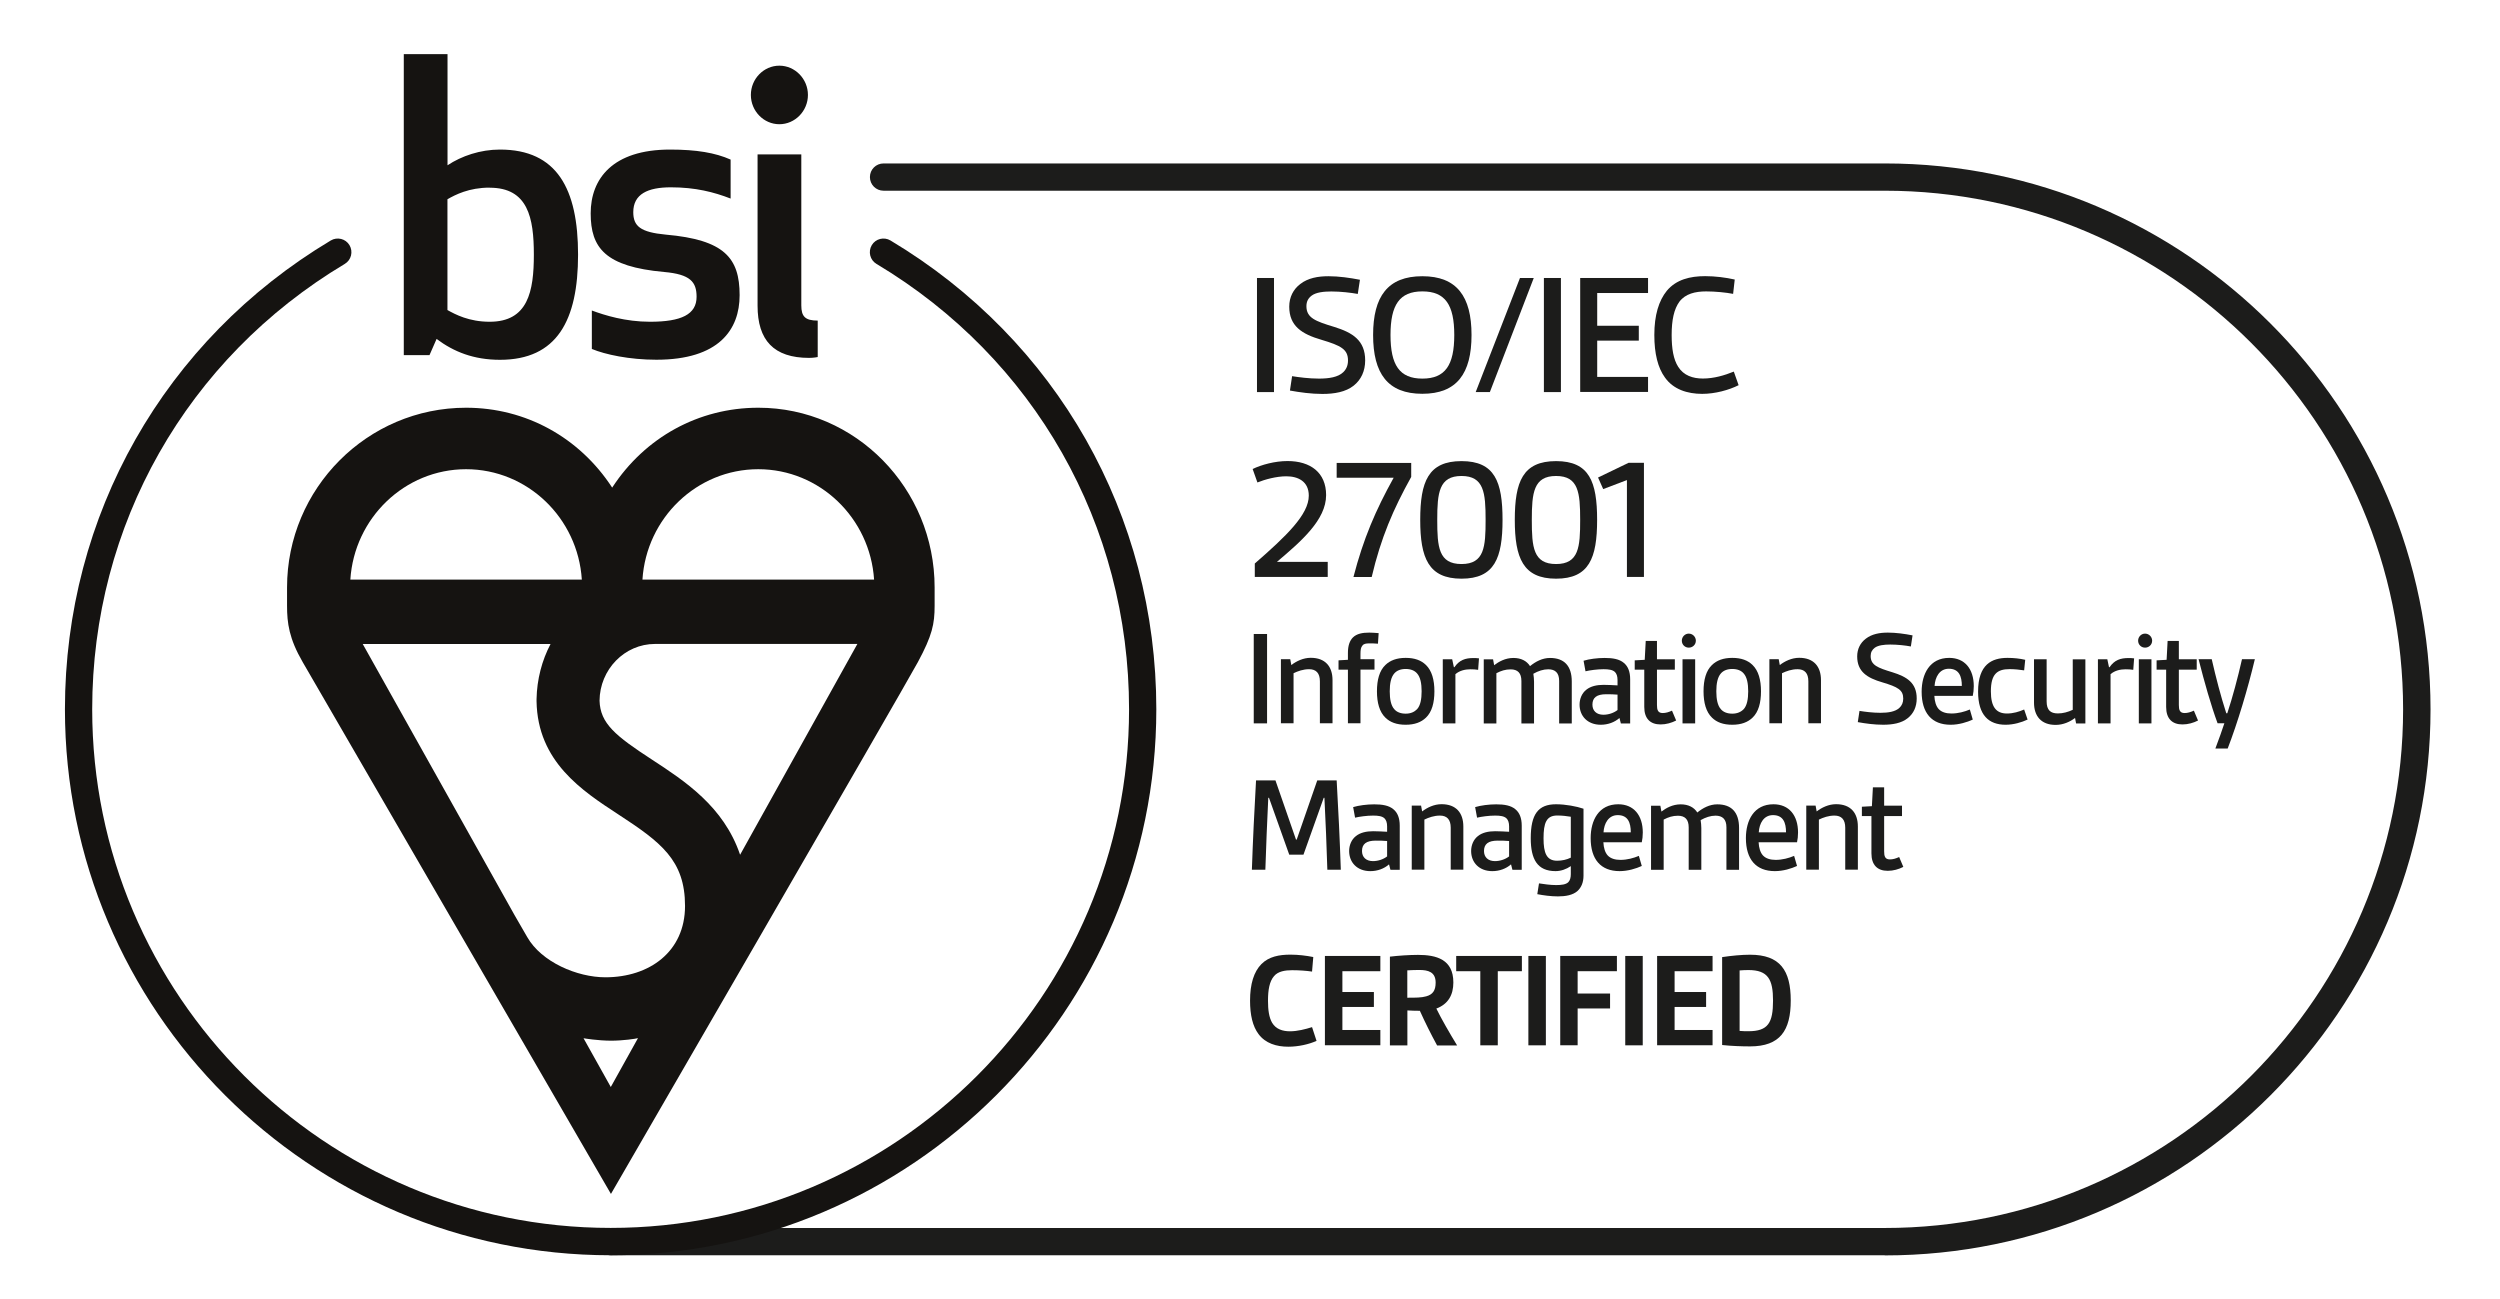 <svg width="231" height="120" viewBox="0 0 231 120" fill="none" xmlns="http://www.w3.org/2000/svg">
<path d="M174.144 115.986H56.422C55.724 115.986 55.162 115.423 55.162 114.726C55.162 114.028 55.724 113.466 56.422 113.466H174.144C200.558 113.466 222.047 91.968 222.047 65.544C222.047 39.12 200.558 17.622 174.144 17.622H81.64C80.942 17.622 80.38 17.059 80.38 16.361C80.38 15.664 80.942 15.102 81.64 15.102H174.151C201.96 15.102 224.581 37.731 224.581 65.551C224.581 93.37 201.96 116 174.151 116L174.144 115.986Z" fill="#1C1C1B"/>
<path d="M121.653 96.175C120.948 96.495 119.959 96.716 119.041 96.716C117.953 96.716 116.928 96.41 116.288 95.548C115.747 94.829 115.505 93.79 115.505 92.459C115.505 90.921 115.854 89.789 116.558 89.077C117.248 88.387 118.195 88.209 119.234 88.209C119.966 88.209 120.706 88.302 121.347 88.43L121.233 89.775C120.735 89.697 120.03 89.647 119.39 89.647C118.75 89.647 118.095 89.747 117.725 90.188C117.291 90.686 117.163 91.484 117.163 92.473C117.163 93.306 117.255 94.011 117.547 94.509C117.903 95.1 118.522 95.292 119.198 95.292C119.874 95.292 120.621 95.1 121.233 94.907L121.653 96.189V96.175Z" fill="#1C1C1B"/>
<path d="M122.422 96.588V88.33H127.545V89.74H124.037V91.662H126.947V93.043H124.037V95.171H127.545V96.581H122.422V96.588Z" fill="#1C1C1B"/>
<path d="M132.782 96.588C132.191 95.499 131.679 94.473 131.195 93.398C130.839 93.398 130.348 93.384 130.042 93.363V96.595H128.427V88.394C129.209 88.302 130.234 88.231 131.024 88.231C132.718 88.231 134.29 88.643 134.29 90.779C134.29 91.932 133.813 92.779 132.718 93.192C133.194 94.167 133.92 95.42 134.639 96.602H132.782V96.588ZM130.042 92.188C130.775 92.188 131.358 92.188 131.785 92.06C132.376 91.897 132.654 91.534 132.654 90.793C132.654 89.804 131.949 89.626 131.152 89.626C130.782 89.626 130.384 89.64 130.035 89.661V92.188H130.042Z" fill="#1C1C1B"/>
<path d="M136.78 96.588V89.74H134.553V88.33H140.622V89.74H138.395V96.588H136.78Z" fill="#1C1C1B"/>
<path d="M141.222 96.588V88.33H142.838V96.588H141.222Z" fill="#1C1C1B"/>
<path d="M144.166 96.588V88.33H149.403V89.74H145.774V91.804H148.77V93.185H145.774V96.581H144.159L144.166 96.588Z" fill="#1C1C1B"/>
<path d="M150.173 96.588V88.33H151.789V96.588H150.173Z" fill="#1C1C1B"/>
<path d="M153.118 96.588V88.33H158.241V89.74H154.733V91.662H157.644V93.043H154.733V95.171H158.241V96.581H153.118V96.588Z" fill="#1C1C1B"/>
<path d="M159.125 88.437C159.972 88.309 160.932 88.216 161.701 88.216C164.49 88.216 165.465 89.676 165.465 92.445C165.465 95.214 164.49 96.687 161.701 96.687C160.932 96.687 159.972 96.652 159.125 96.559V88.43V88.437ZM160.74 95.257C161.089 95.285 161.267 95.285 161.559 95.285C163.38 95.285 163.828 94.502 163.828 92.452C163.828 90.516 163.38 89.633 161.559 89.633C161.267 89.633 161.011 89.647 160.74 89.668V95.257Z" fill="#1C1C1B"/>
<path d="M116.145 36.229V25.686H117.718V36.229H116.145Z" fill="#1C1C1B"/>
<path d="M119.382 34.756C119.987 34.855 120.955 34.983 121.873 34.983C122.791 34.983 123.637 34.855 124.114 34.393C124.392 34.129 124.555 33.773 124.555 33.311C124.555 32.279 123.915 31.937 122.1 31.396C120.286 30.869 119.126 30.122 119.126 28.335C119.126 27.452 119.503 26.733 120.144 26.242C120.862 25.687 121.78 25.523 122.748 25.523C123.716 25.523 124.74 25.672 125.658 25.85L125.459 27.16C124.84 27.046 123.886 26.932 123.018 26.932C122.3 26.932 121.609 27.011 121.204 27.31C120.876 27.552 120.713 27.865 120.713 28.292C120.713 29.374 121.545 29.68 123.282 30.207C124.982 30.734 126.142 31.453 126.142 33.303C126.142 34.286 125.765 35.09 125.082 35.631C124.342 36.222 123.296 36.4 122.186 36.4C121.154 36.4 120.094 36.251 119.19 36.087L119.389 34.763L119.382 34.756Z" fill="#1C1C1B"/>
<path d="M126.875 30.954C126.875 27.388 128.234 25.523 131.422 25.523C134.61 25.523 135.969 27.388 135.969 30.954C135.969 34.521 134.61 36.386 131.422 36.386C128.234 36.386 126.875 34.521 126.875 30.954ZM134.375 30.954C134.375 28.171 133.542 26.925 131.429 26.925C129.316 26.925 128.483 28.171 128.483 30.954C128.483 33.738 129.316 34.983 131.429 34.983C133.542 34.983 134.375 33.738 134.375 30.954Z" fill="#1C1C1B"/>
<path d="M136.354 36.229L140.445 25.686H141.719L137.663 36.229H136.354Z" fill="#1C1C1B"/>
<path d="M142.656 36.229V25.686H144.229V36.229H142.656Z" fill="#1C1C1B"/>
<path d="M146.01 36.229V25.686H152.279V27.075H147.582V30.1H151.425V31.474H147.582V34.827H152.279V36.215H146.01V36.229Z" fill="#1C1C1B"/>
<path d="M160.652 35.589C159.748 36.044 158.475 36.393 157.279 36.393C155.92 36.393 154.625 35.987 153.842 34.884C153.188 33.987 152.86 32.677 152.86 30.955C152.86 29.118 153.273 27.78 154.02 26.861C154.888 25.829 156.162 25.516 157.557 25.516C158.489 25.516 159.471 25.644 160.289 25.829L160.14 27.153C159.485 27.025 158.503 26.926 157.649 26.926C156.653 26.926 155.735 27.139 155.18 27.872C154.675 28.563 154.461 29.574 154.461 30.948C154.461 32.222 154.625 33.204 155.066 33.895C155.571 34.699 156.425 34.977 157.343 34.977C158.361 34.977 159.343 34.685 160.204 34.336L160.645 35.582L160.652 35.589Z" fill="#1C1C1B"/>
<path d="M115.943 53.314V52.068C118.854 49.534 120.932 47.548 120.932 45.797C120.932 44.487 119.95 44.01 118.854 44.01C117.936 44.01 116.876 44.302 116.185 44.58L115.744 43.334C116.562 42.942 117.793 42.601 118.968 42.601C121.081 42.601 122.533 43.661 122.533 45.747C122.533 48.039 120.227 50.018 117.986 51.919H122.682V53.307H115.943V53.314Z" fill="#1C1C1B"/>
<path d="M125.059 53.314C125.977 49.776 127.101 47.157 128.773 44.145H123.508V42.772H130.396V44.067C128.731 47.064 127.599 49.684 126.745 53.314H125.059Z" fill="#1C1C1B"/>
<path d="M131.229 48.038C131.229 44.501 131.969 42.607 135.043 42.607C138.117 42.607 138.835 44.508 138.835 48.038C138.835 51.569 138.095 53.47 135.043 53.47C131.99 53.47 131.229 51.555 131.229 48.038ZM137.27 48.038C137.27 45.533 137.12 43.981 135.043 43.981C132.965 43.981 132.801 45.533 132.801 48.038C132.801 50.544 132.929 52.117 135.043 52.117C137.156 52.117 137.27 50.53 137.27 48.038Z" fill="#1C1C1B"/>
<path d="M139.967 48.038C139.967 44.501 140.707 42.607 143.781 42.607C146.855 42.607 147.574 44.508 147.574 48.038C147.574 51.569 146.833 53.47 143.781 53.47C140.728 53.47 139.967 51.555 139.967 48.038ZM146.008 48.038C146.008 45.533 145.859 43.981 143.781 43.981C141.703 43.981 141.539 45.533 141.539 48.038C141.539 50.544 141.667 52.117 143.781 52.117C145.894 52.117 146.008 50.53 146.008 48.038Z" fill="#1C1C1B"/>
<path d="M150.328 53.314V44.359L148.136 45.192L147.659 44.124L150.477 42.764H151.9V53.307H150.328V53.314Z" fill="#1C1C1B"/>
<path d="M115.846 66.839V58.581H117.077V66.839H115.846Z" fill="#1C1C1B"/>
<path d="M121.958 66.839V62.952C121.958 62.198 121.609 61.835 120.962 61.835C120.414 61.835 119.923 62.013 119.524 62.205V66.832H118.357V60.909H119.218L119.318 61.45C119.781 61.094 120.421 60.781 121.111 60.781C122.456 60.781 123.125 61.586 123.125 62.846V66.832H121.958V66.839Z" fill="#1C1C1B"/>
<path d="M124.548 66.838V61.877H123.68V61.015L124.548 60.965V60.325C124.548 59.656 124.711 59.2 125.01 58.901C125.366 58.552 125.893 58.453 126.519 58.453C126.803 58.453 127.109 58.481 127.387 58.502L127.323 59.478C127.024 59.449 126.761 59.449 126.526 59.449C126.22 59.449 125.999 59.485 125.886 59.656C125.743 59.812 125.708 60.054 125.708 60.425V60.908H127.003V61.87H125.708V66.831H124.541L124.548 66.838Z" fill="#1C1C1B"/>
<path d="M129.885 66.967C129.052 66.967 128.447 66.739 128.013 66.312C127.465 65.785 127.23 64.931 127.23 63.877C127.23 62.824 127.458 61.97 128.013 61.443C128.447 61.023 129.052 60.788 129.885 60.788C130.717 60.788 131.322 61.016 131.756 61.443C132.304 61.97 132.539 62.824 132.539 63.877C132.539 64.931 132.311 65.785 131.756 66.312C131.322 66.732 130.717 66.967 129.885 66.967ZM131.358 63.877C131.358 63.159 131.244 62.568 130.938 62.226C130.71 61.956 130.347 61.813 129.885 61.813C129.422 61.813 129.066 61.956 128.832 62.226C128.526 62.575 128.412 63.159 128.412 63.877C128.412 64.597 128.526 65.195 128.832 65.529C129.059 65.799 129.422 65.942 129.885 65.942C130.347 65.942 130.689 65.785 130.938 65.529C131.244 65.195 131.358 64.604 131.358 63.877Z" fill="#1C1C1B"/>
<path d="M133.313 66.839V60.917H134.182L134.338 61.65H134.388C134.85 60.981 135.398 60.803 136.146 60.803C136.288 60.803 136.43 60.803 136.658 60.831L136.58 61.892C136.352 61.856 136.117 61.842 135.875 61.842C135.377 61.842 134.879 61.956 134.48 62.291V66.839H133.313Z" fill="#1C1C1B"/>
<path d="M144.065 66.839V62.917C144.065 62.176 143.709 61.842 143.054 61.842C142.606 61.842 142.129 61.998 141.681 62.255C141.717 62.483 141.745 62.753 141.745 62.988V66.846H140.578V62.924C140.578 62.184 140.23 61.849 139.582 61.849C139.105 61.849 138.7 61.977 138.266 62.205V66.846H137.099V60.923H137.96L138.059 61.465C138.479 61.144 139.084 60.795 139.838 60.795C140.543 60.795 141.069 61.066 141.375 61.55C141.888 61.13 142.514 60.795 143.218 60.795C144.535 60.795 145.232 61.529 145.232 62.974V66.846H144.065V66.839Z" fill="#1C1C1B"/>
<path d="M149.766 66.839L149.638 66.341C149.19 66.739 148.571 66.967 147.909 66.967C146.692 66.967 145.952 66.163 145.952 65.109C145.952 64.582 146.159 64.056 146.578 63.728C146.977 63.408 147.539 63.28 148.165 63.28C148.578 63.28 149.047 63.308 149.46 63.33V62.831C149.46 62.475 149.368 62.24 149.218 62.091C148.998 61.885 148.642 61.835 148.165 61.835C147.589 61.835 146.884 61.934 146.5 62.027L146.322 61.052C146.835 60.895 147.589 60.795 148.272 60.795C149.012 60.795 149.631 60.895 150.051 61.258C150.421 61.564 150.627 62.055 150.627 62.767V66.846H149.766V66.839ZM149.46 64.184C149.168 64.155 148.77 64.148 148.407 64.148C147.546 64.148 147.14 64.454 147.14 65.109C147.14 65.672 147.511 66.042 148.151 66.042C148.628 66.042 149.112 65.878 149.46 65.608V64.184Z" fill="#1C1C1B"/>
<path d="M154.862 66.582C154.463 66.789 153.951 66.938 153.439 66.938C152.478 66.938 151.93 66.397 151.93 65.322V61.877H151.048V61.016L151.973 60.966L152.065 59.222H153.104V60.916H154.755V61.877H153.104V65.144C153.104 65.579 153.183 65.885 153.631 65.885C153.915 65.885 154.179 65.806 154.492 65.664L154.876 66.575L154.862 66.582Z" fill="#1C1C1B"/>
<path d="M156.042 58.546C156.398 58.546 156.697 58.838 156.697 59.201C156.697 59.564 156.405 59.842 156.042 59.842C155.679 59.842 155.401 59.557 155.401 59.201C155.401 58.845 155.686 58.546 156.042 58.546ZM155.465 66.839V60.916H156.633V66.839H155.465Z" fill="#1C1C1B"/>
<path d="M160.061 66.967C159.229 66.967 158.624 66.739 158.19 66.312C157.642 65.785 157.407 64.931 157.407 63.877C157.407 62.824 157.635 61.97 158.19 61.443C158.624 61.023 159.229 60.788 160.061 60.788C160.894 60.788 161.499 61.016 161.933 61.443C162.481 61.97 162.716 62.824 162.716 63.877C162.716 64.931 162.488 65.785 161.933 66.312C161.499 66.732 160.894 66.967 160.061 66.967ZM161.534 63.877C161.534 63.159 161.421 62.568 161.115 62.226C160.887 61.956 160.524 61.813 160.061 61.813C159.599 61.813 159.243 61.956 159.008 62.226C158.702 62.575 158.588 63.159 158.588 63.877C158.588 64.597 158.702 65.195 159.008 65.529C159.236 65.799 159.599 65.942 160.061 65.942C160.524 65.942 160.865 65.785 161.115 65.529C161.421 65.195 161.534 64.604 161.534 63.877Z" fill="#1C1C1B"/>
<path d="M167.092 66.839V62.952C167.092 62.198 166.743 61.835 166.096 61.835C165.548 61.835 165.057 62.013 164.658 62.205V66.832H163.491V60.909H164.352L164.452 61.45C164.914 61.094 165.555 60.781 166.245 60.781C167.59 60.781 168.259 61.586 168.259 62.846V66.832H167.092V66.839Z" fill="#1C1C1B"/>
<path d="M171.803 65.685C172.28 65.763 173.034 65.863 173.752 65.863C174.471 65.863 175.133 65.763 175.51 65.4C175.731 65.194 175.859 64.916 175.859 64.553C175.859 63.749 175.361 63.478 173.937 63.051C172.514 62.638 171.604 62.055 171.604 60.652C171.604 59.962 171.895 59.399 172.4 59.015C172.963 58.581 173.681 58.453 174.436 58.453C175.19 58.453 176.001 58.566 176.72 58.709L176.563 59.734C176.079 59.641 175.332 59.556 174.656 59.556C174.094 59.556 173.553 59.62 173.233 59.848C172.977 60.04 172.849 60.282 172.849 60.617C172.849 61.464 173.503 61.706 174.863 62.119C176.193 62.532 177.104 63.094 177.104 64.539C177.104 65.308 176.812 65.934 176.271 66.361C175.695 66.824 174.877 66.966 174.002 66.966C173.197 66.966 172.365 66.853 171.66 66.724L171.817 65.685H171.803Z" fill="#1C1C1B"/>
<path d="M182.284 66.49C181.758 66.732 181.004 66.967 180.235 66.967C178.492 66.967 177.56 65.878 177.56 63.913C177.56 62.283 178.3 60.788 180.107 60.788C181.544 60.788 182.377 61.813 182.377 63.401C182.377 63.721 182.341 64.041 182.284 64.297H178.734C178.762 64.824 178.89 65.244 179.132 65.515C179.403 65.807 179.822 65.928 180.313 65.928C180.925 65.928 181.53 65.764 182.014 65.558L182.284 66.49ZM181.274 63.379C181.274 62.496 181.018 61.792 180.071 61.792C179.21 61.792 178.805 62.561 178.755 63.379H181.281H181.274Z" fill="#1C1C1B"/>
<path d="M187.344 66.49C186.803 66.746 186.049 66.967 185.323 66.967C183.772 66.967 182.775 66.099 182.775 63.906C182.775 61.393 184.042 60.788 185.494 60.788C186.07 60.788 186.646 60.852 187.13 60.966L187.031 61.941C186.611 61.877 186.134 61.827 185.686 61.827C184.547 61.827 183.957 62.276 183.957 63.877C183.957 65.316 184.44 65.928 185.444 65.928C186.02 65.928 186.561 65.764 187.031 65.558L187.351 66.49H187.344Z" fill="#1C1C1B"/>
<path d="M191.828 66.839L191.735 66.341C191.273 66.69 190.646 66.981 189.942 66.981C188.611 66.981 187.942 66.177 187.942 64.917V60.916H189.109V64.803C189.109 65.608 189.458 65.921 190.148 65.921C190.625 65.921 191.08 65.793 191.522 65.586V60.924H192.689V66.846H191.828V66.839Z" fill="#1C1C1B"/>
<path d="M193.848 66.839V60.917H194.716L194.872 61.65H194.922C195.385 60.981 195.933 60.803 196.68 60.803C196.822 60.803 196.964 60.803 197.192 60.831L197.114 61.892C196.886 61.856 196.651 61.842 196.409 61.842C195.911 61.842 195.413 61.956 195.015 62.291V66.839H193.848Z" fill="#1C1C1B"/>
<path d="M198.203 58.546C198.559 58.546 198.858 58.838 198.858 59.201C198.858 59.564 198.566 59.842 198.203 59.842C197.84 59.842 197.562 59.557 197.562 59.201C197.562 58.845 197.847 58.546 198.203 58.546ZM197.627 66.839V60.916H198.794V66.839H197.627Z" fill="#1C1C1B"/>
<path d="M203.084 66.582C202.685 66.789 202.173 66.938 201.66 66.938C200.7 66.938 200.152 66.397 200.152 65.322V61.877H199.27V61.016L200.195 60.966L200.287 59.222H201.326V60.916H202.977V61.877H201.326V65.144C201.326 65.579 201.404 65.885 201.853 65.885C202.137 65.885 202.4 65.806 202.714 65.664L203.098 66.575L203.084 66.582Z" fill="#1C1C1B"/>
<path d="M204.699 69.167C205.047 68.255 205.325 67.451 205.531 66.832H204.905C204.3 65.195 203.688 63.038 203.147 60.909H204.364C204.763 62.653 205.197 64.319 205.709 65.906H205.802C206.278 64.469 206.776 62.611 207.161 60.909H208.349C207.694 63.65 206.762 66.768 205.837 69.167H204.699Z" fill="#1C1C1B"/>
<path d="M122.647 80.365C122.583 78.158 122.484 75.894 122.377 73.716H122.313L120.441 78.969H119.125L117.254 73.716H117.189C117.09 75.894 116.983 78.165 116.919 80.365H115.674C115.766 77.624 115.902 74.869 116.058 72.107H117.851L119.751 77.581H119.815L121.715 72.107H123.508C123.665 74.862 123.8 77.617 123.892 80.365H122.647Z" fill="#1C1C1B"/>
<path d="M128.475 80.365L128.347 79.866C127.899 80.265 127.28 80.493 126.618 80.493C125.401 80.493 124.661 79.688 124.661 78.635C124.661 78.108 124.867 77.581 125.287 77.254C125.686 76.933 126.248 76.805 126.874 76.805C127.287 76.805 127.756 76.834 128.169 76.855V76.357C128.169 76.001 128.077 75.766 127.927 75.616C127.707 75.41 127.351 75.36 126.874 75.36C126.298 75.36 125.593 75.46 125.209 75.552L125.031 74.577C125.543 74.421 126.298 74.321 126.981 74.321C127.721 74.321 128.34 74.421 128.76 74.784C129.13 75.09 129.336 75.581 129.336 76.293V80.372H128.475V80.365ZM128.169 77.709C127.877 77.681 127.479 77.674 127.116 77.674C126.255 77.674 125.849 77.98 125.849 78.635C125.849 79.197 126.219 79.567 126.86 79.567C127.337 79.567 127.821 79.403 128.169 79.133V77.709Z" fill="#1C1C1B"/>
<path d="M134.046 80.365V76.478C134.046 75.723 133.697 75.36 133.05 75.36C132.502 75.36 132.011 75.538 131.612 75.73V80.357H130.445V74.435H131.306L131.406 74.976C131.868 74.62 132.509 74.307 133.199 74.307C134.544 74.307 135.213 75.111 135.213 76.371V80.357H134.046V80.365Z" fill="#1C1C1B"/>
<path d="M139.747 80.365L139.619 79.866C139.17 80.265 138.551 80.493 137.889 80.493C136.673 80.493 135.933 79.688 135.933 78.635C135.933 78.108 136.139 77.581 136.559 77.254C136.957 76.933 137.519 76.805 138.146 76.805C138.558 76.805 139.028 76.834 139.441 76.855V76.357C139.441 76.001 139.348 75.766 139.199 75.616C138.978 75.41 138.622 75.36 138.146 75.36C137.569 75.36 136.865 75.46 136.481 75.552L136.303 74.577C136.815 74.421 137.569 74.321 138.252 74.321C138.992 74.321 139.611 74.421 140.031 74.784C140.401 75.09 140.608 75.581 140.608 76.293V80.372H139.747V80.365ZM139.441 77.709C139.149 77.681 138.75 77.674 138.388 77.674C137.527 77.674 137.121 77.98 137.121 78.635C137.121 79.197 137.491 79.567 138.131 79.567C138.608 79.567 139.092 79.403 139.441 79.133V77.709Z" fill="#1C1C1B"/>
<path d="M145.142 80.03C144.729 80.314 144.231 80.492 143.733 80.492C142.053 80.492 141.441 79.403 141.441 77.453C141.441 75.232 142.132 74.314 143.775 74.314C144.658 74.314 145.675 74.506 146.316 74.726V80.905C146.316 81.546 146.109 81.994 145.775 82.315C145.341 82.713 144.658 82.827 143.953 82.827C143.284 82.827 142.594 82.728 142.046 82.621L142.203 81.624C142.623 81.688 143.242 81.781 143.79 81.781C144.266 81.781 144.7 81.731 144.914 81.51C145.07 81.347 145.142 81.097 145.142 80.777V80.037V80.03ZM145.142 75.467C144.793 75.403 144.309 75.353 143.889 75.353C142.879 75.353 142.623 76.043 142.623 77.467C142.623 78.798 142.893 79.531 143.875 79.531C144.309 79.531 144.757 79.439 145.142 79.247V75.467Z" fill="#1C1C1B"/>
<path d="M151.701 80.015C151.175 80.257 150.421 80.492 149.652 80.492C147.909 80.492 146.977 79.403 146.977 77.439C146.977 75.808 147.717 74.314 149.524 74.314C150.961 74.314 151.794 75.338 151.794 76.926C151.794 77.246 151.758 77.567 151.701 77.823H148.151C148.179 78.35 148.307 78.77 148.549 79.04C148.82 79.332 149.239 79.453 149.73 79.453C150.342 79.453 150.947 79.289 151.431 79.083L151.701 80.015ZM150.684 76.905C150.684 76.022 150.428 75.317 149.481 75.317C148.62 75.317 148.215 76.086 148.165 76.905H150.691H150.684Z" fill="#1C1C1B"/>
<path d="M159.522 80.365V76.442C159.522 75.702 159.166 75.367 158.512 75.367C158.063 75.367 157.586 75.524 157.138 75.78C157.174 76.008 157.202 76.278 157.202 76.513V80.372H156.035V76.449C156.035 75.709 155.687 75.374 155.039 75.374C154.562 75.374 154.157 75.502 153.723 75.73V80.372H152.556V74.449H153.417L153.516 74.99C153.936 74.67 154.541 74.321 155.295 74.321C156 74.321 156.526 74.591 156.832 75.075C157.345 74.655 157.971 74.321 158.675 74.321C159.992 74.321 160.689 75.054 160.689 76.499V80.372H159.522V80.365Z" fill="#1C1C1B"/>
<path d="M166.046 80.015C165.52 80.257 164.765 80.492 163.997 80.492C162.253 80.492 161.321 79.403 161.321 77.439C161.321 75.808 162.061 74.314 163.869 74.314C165.306 74.314 166.139 75.338 166.139 76.926C166.139 77.246 166.103 77.567 166.046 77.823H162.495C162.524 78.35 162.652 78.77 162.894 79.04C163.164 79.332 163.584 79.453 164.075 79.453C164.687 79.453 165.292 79.289 165.776 79.083L166.046 80.015ZM165.029 76.905C165.029 76.022 164.772 75.317 163.826 75.317C162.965 75.317 162.559 76.086 162.51 76.905H165.036H165.029Z" fill="#1C1C1B"/>
<path d="M170.5 80.365V76.478C170.5 75.723 170.151 75.36 169.504 75.36C168.956 75.36 168.465 75.538 168.066 75.73V80.357H166.899V74.435H167.76L167.86 74.976C168.323 74.62 168.963 74.307 169.653 74.307C170.998 74.307 171.667 75.111 171.667 76.371V80.357H170.5V80.365Z" fill="#1C1C1B"/>
<path d="M175.852 80.108C175.454 80.314 174.941 80.464 174.429 80.464C173.468 80.464 172.92 79.923 172.92 78.848V75.402H172.038V74.541L172.963 74.491L173.056 72.747H174.095V74.441H175.745V75.402H174.095V78.67C174.095 79.104 174.173 79.41 174.621 79.41C174.906 79.41 175.169 79.332 175.482 79.189L175.866 80.1L175.852 80.108Z" fill="#1C1C1B"/>
<path d="M59.362 53.556C59.724 47.868 64.385 43.355 70.064 43.355C75.742 43.355 80.396 47.868 80.766 53.556H59.362ZM68.384 78.976C66.869 74.513 63.268 72.164 60.237 70.185C56.871 67.992 55.462 66.853 55.398 64.746C55.419 61.863 57.711 59.5 60.529 59.5H79.222L68.384 78.983V78.976ZM53.918 95.933C54.025 95.954 55.234 96.153 56.437 96.16C57.59 96.16 58.742 95.982 58.949 95.925L56.437 100.439L53.918 95.933ZM50.873 59.5C50.075 61.023 49.613 62.76 49.577 64.604C49.577 64.661 49.577 64.725 49.577 64.782V64.796C49.67 70.377 53.79 73.068 57.113 75.239C61.062 77.816 63.297 79.475 63.297 83.71C63.297 87.945 59.995 90.302 55.939 90.302C53.334 90.302 50.033 88.899 48.716 86.586L47.549 84.564L33.517 59.507H50.865L50.873 59.5ZM43.059 43.355C48.738 43.355 53.399 47.868 53.761 53.556H32.372C32.734 47.868 37.395 43.355 43.066 43.355M70.064 37.674C64.556 37.674 59.589 40.415 56.565 45.056C53.541 40.415 48.574 37.674 43.066 37.674C33.944 37.674 26.523 45.127 26.523 54.282C26.523 54.282 26.523 54.367 26.523 55.969C26.523 57.571 26.707 59.002 27.974 61.187C29.241 63.372 56.451 110.319 56.451 110.319C56.451 110.319 83.47 63.657 84.807 61.187C86.145 58.71 86.359 57.649 86.359 55.969V54.282C86.359 45.127 79.058 37.674 70.078 37.674" fill="#151311"/>
<path d="M46.19 13.82C44.383 13.82 42.646 14.411 41.351 15.272V5H37.31V32.812H39.686L40.341 31.317C41.928 32.506 43.771 33.246 46.197 33.246C51.463 33.246 53.413 29.616 53.413 23.53C53.413 17.443 51.463 13.82 46.197 13.82M45.244 17.344C48.787 17.344 49.328 20.12 49.328 23.53C49.328 26.939 48.787 29.73 45.244 29.73C43.337 29.73 42.07 29.054 41.344 28.648V18.411C42.063 17.998 43.33 17.337 45.244 17.337M58.514 19.607C58.514 17.934 59.852 17.308 61.987 17.308C64.257 17.308 65.965 17.749 67.509 18.347V14.745C66.1 14.119 64.364 13.82 61.909 13.82C56.6 13.82 54.579 16.525 54.579 19.714C54.579 22.903 55.917 24.64 61.368 25.131C63.787 25.345 64.364 26.05 64.364 27.423C64.364 29.054 62.955 29.73 60.066 29.73C57.789 29.73 55.874 29.132 54.686 28.691V32.243C55.91 32.755 58.151 33.239 60.649 33.239C66.427 33.239 68.341 30.463 68.341 27.274C68.341 23.829 66.932 22.156 61.517 21.679C59.169 21.458 58.514 20.896 58.514 19.6M74.76 33.069C75.194 33.069 75.557 32.99 75.557 32.99V29.623C74.397 29.623 74.041 29.246 74.041 28.214V14.268H69.999V28.249C69.999 31.431 71.486 33.069 74.767 33.069M69.38 8.773C69.38 10.261 70.569 11.478 72.013 11.478C73.457 11.478 74.653 10.261 74.653 8.773C74.653 7.285 73.457 6.068 72.013 6.068C70.569 6.068 69.38 7.285 69.38 8.773Z" fill="#151311"/>
<path d="M56.429 115.986C28.621 115.986 6 93.356 6 65.537C6 47.612 15.186 31.417 30.564 22.22C31.161 21.864 31.937 22.056 32.293 22.654C32.648 23.252 32.456 24.028 31.859 24.384C17.243 33.126 8.519 48.509 8.519 65.537C8.519 91.96 30.009 113.459 56.422 113.459C82.836 113.459 104.325 91.96 104.325 65.537C104.325 48.509 95.601 33.126 80.986 24.384C80.388 24.028 80.196 23.252 80.552 22.654C80.907 22.056 81.683 21.864 82.281 22.22C97.665 31.424 106.844 47.619 106.844 65.537C106.844 93.356 84.223 115.986 56.415 115.986H56.429Z" fill="#151311"/>
</svg>

